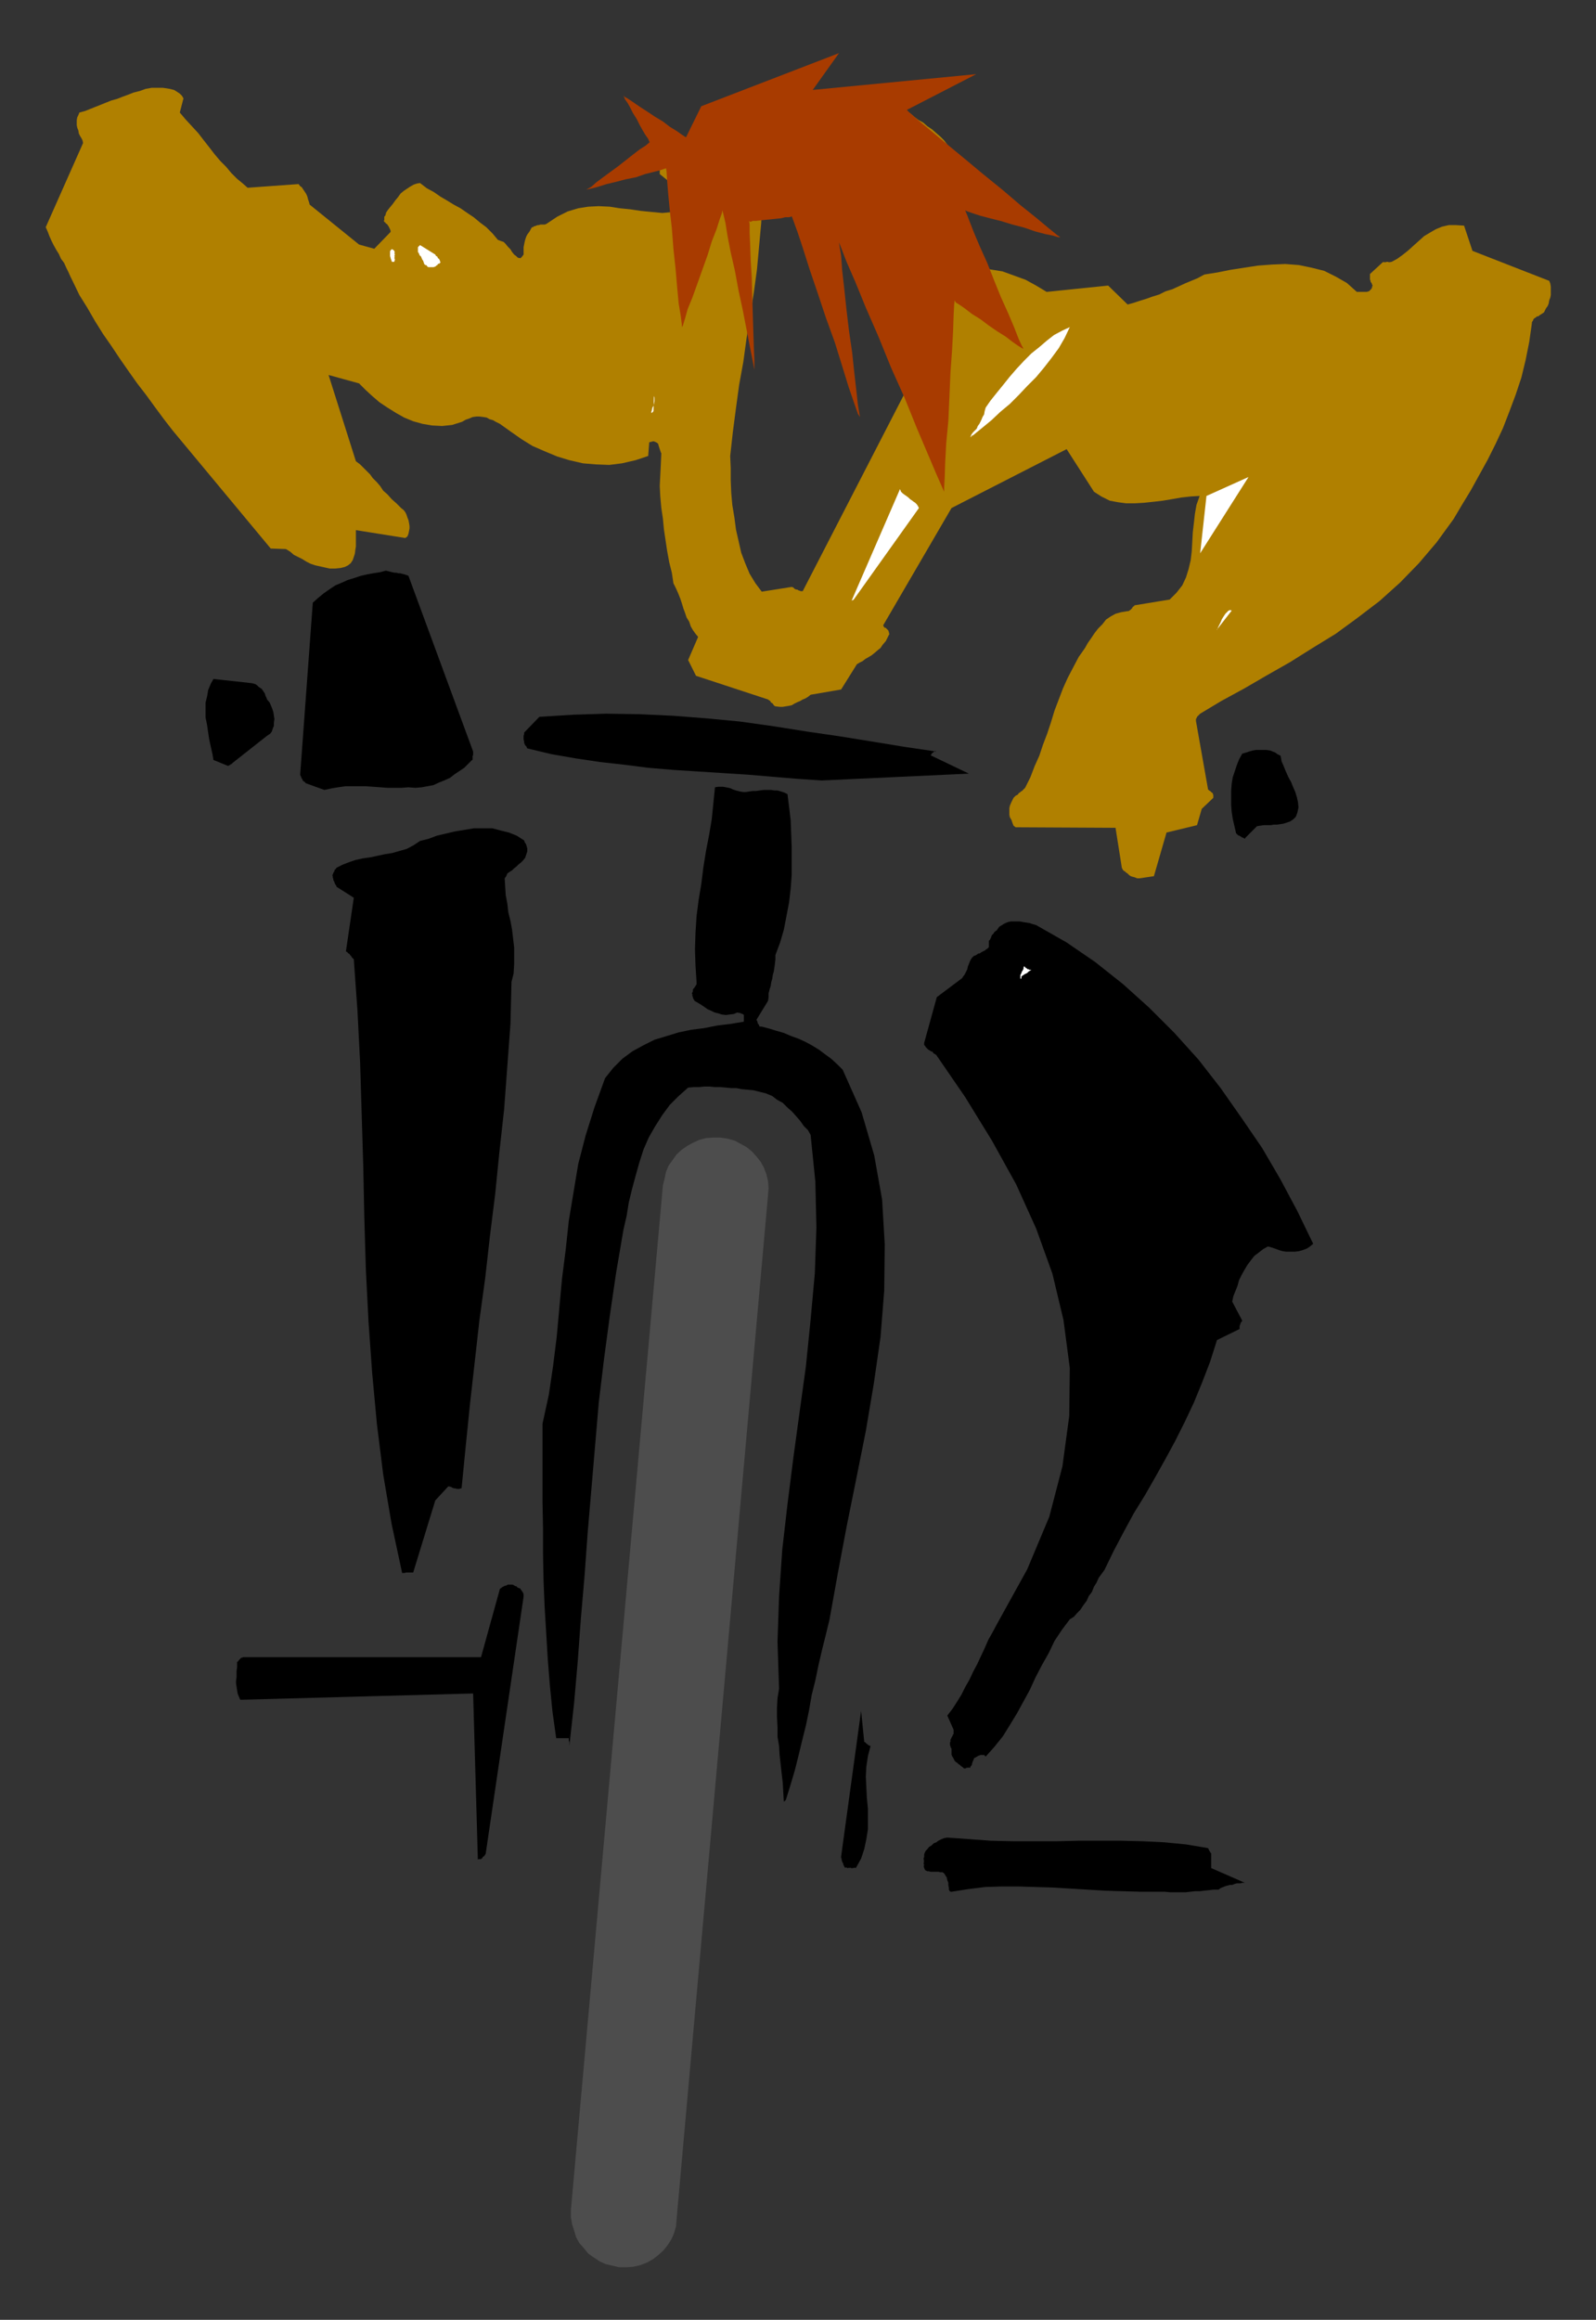 <?xml version="1.0" encoding="UTF-8" standalone="no"?>
<svg
   xmlns:dc="http://purl.org/dc/elements/1.1/"
   xmlns:cc="http://creativecommons.org/ns#"
   xmlns:rdf="http://www.w3.org/1999/02/22-rdf-syntax-ns#"
   xmlns:svg="http://www.w3.org/2000/svg"
   xmlns="http://www.w3.org/2000/svg"
   xmlns:sodipodi="http://sodipodi.sourceforge.net/DTD/sodipodi-0.dtd"
   xmlns:inkscape="http://www.inkscape.org/namespaces/inkscape"
   version="1.0"
   width="129.808mm"
   height="188.572mm"
   id="svg53"
   sodipodi:docname="CCM00565.wmf">
  <rect width="100%" height="100%" fill="#333333" stroke="none"/>
  <sodipodi:namedview
     pagecolor="#ffffff"
     bordercolor="#666666"
     borderopacity="1"
     objecttolerance="10"
     gridtolerance="10"
     guidetolerance="10"
     inkscape:pageopacity="0"
     inkscape:pageshadow="2"
     inkscape:window-width="640"
     inkscape:window-height="480"
     id="namedview55" />
  <defs
     id="defs3">
    <pattern
       id="WMFhbasepattern"
       patternUnits="userSpaceOnUse"
       width="6"
       height="6"
       x="0"
       y="0" />
  </defs>
  <path
     style="fill:#000000;fill-rule:evenodd;fill-opacity:1;stroke:none;"
     d="  M 292.496,581.192   L 297.667,580.384   L 302.838,579.738   L 308.009,579.577   L 313.019,579.577   L 318.352,579.738   L 323.684,579.9   L 329.017,580.223   L 334.35,580.546   L 339.683,580.869   L 345.177,581.031   L 350.672,581.192   L 356.328,581.192   L 358.105,581.192   L 359.721,581.354   L 361.337,581.354   L 362.953,581.354   L 364.408,581.354   L 365.862,581.192   L 367.316,581.031   L 368.771,581.031   L 370.064,580.869   L 371.68,580.708   L 372.972,580.546   L 374.588,580.546   L 375.235,580.061   L 376.043,579.738   L 376.851,579.415   L 377.497,579.253   L 378.144,579.092   L 378.79,579.092   L 379.598,578.769   L 380.244,578.607   L 380.729,578.607   L 381.376,578.607   L 381.86,578.446   L 382.668,578.446   L 372.326,573.921   L 372.326,569.397   L 372.003,569.074   L 372.003,568.913   L 371.841,568.751   L 371.841,568.751   L 371.841,568.589   L 371.841,568.589   L 371.841,568.589   L 371.841,568.589   L 371.68,568.589   L 371.68,568.428   L 371.518,568.105   L 371.356,567.781   L 364.569,566.65   L 357.944,566.004   L 351.318,565.681   L 344.692,565.519   L 338.228,565.519   L 331.441,565.519   L 324.816,565.681   L 318.19,565.681   L 311.564,565.681   L 304.616,565.519   L 297.99,565.035   L 291.203,564.55   L 290.233,564.712   L 289.425,565.035   L 288.456,565.519   L 287.809,566.004   L 287.001,566.327   L 286.355,566.974   L 285.547,567.458   L 285.062,568.105   L 284.577,568.589   L 284.254,569.236   L 284.092,569.72   L 284.092,570.367   L 284.092,570.528   L 283.931,570.851   L 283.931,571.175   L 283.931,571.336   L 284.092,571.659   L 283.931,571.821   L 284.092,572.144   L 283.931,572.306   L 283.931,572.629   L 284.092,572.952   L 283.931,573.275   L 284.092,573.921   L 284.254,574.245   L 284.416,574.568   L 284.739,574.729   L 285.062,574.891   L 285.547,574.891   L 286.032,575.052   L 286.516,575.052   L 287.001,575.052   L 287.486,575.052   L 287.971,575.052   L 288.456,575.052   L 289.102,575.214   L 289.748,575.214   L 290.233,575.537   L 290.718,576.345   L 291.041,576.83   L 291.203,577.638   L 291.526,578.446   L 291.526,579.253   L 291.688,579.9   L 291.688,580.546   L 291.849,580.869   L 292.172,581.192   L 292.496,581.192   L 292.496,581.192  z "
     id="path5" />
  <path
     style="fill:#000000;fill-rule:evenodd;fill-opacity:1;stroke:none;"
     d="  M 260.499,573.921   L 260.661,573.921   L 260.822,573.76   L 260.984,573.921   L 261.307,573.76   L 261.63,573.921   L 261.792,573.921   L 261.953,573.921   L 262.276,573.921   L 262.438,573.76   L 262.6,573.921   L 262.761,573.76   L 263.084,573.921   L 264.7,571.013   L 265.67,568.105   L 266.317,565.035   L 266.801,561.965   L 266.801,558.733   L 266.801,555.663   L 266.478,552.432   L 266.317,549.2   L 266.155,545.807   L 266.317,542.737   L 266.801,539.506   L 267.609,536.436   L 267.286,536.274   L 267.125,536.274   L 266.963,536.112   L 266.801,536.112   L 266.801,535.951   L 266.801,535.951   L 266.478,535.789   L 266.478,535.789   L 266.317,535.628   L 266.155,535.466   L 265.993,535.305   L 265.67,535.143   L 264.7,525.61   L 258.56,570.367   L 258.56,570.528   L 258.56,570.851   L 258.721,571.013   L 258.721,571.336   L 258.721,571.498   L 258.883,571.821   L 258.883,571.982   L 259.045,572.306   L 259.206,572.467   L 259.206,572.79   L 259.368,573.114   L 259.691,573.76   L 259.691,573.76   L 259.691,573.76   L 259.691,573.76   L 259.853,573.76   L 259.853,573.76   L 260.014,573.76   L 260.176,573.76   L 260.176,573.76   L 260.337,573.76   L 260.337,573.76   L 260.337,573.76   L 260.499,573.921   L 260.499,573.921  z "
     id="path7" />
  <path
     style="fill:#000000;fill-rule:evenodd;fill-opacity:1;stroke:none;"
     d="  M 147.864,571.175   L 148.025,571.013   L 148.025,571.013   L 148.025,571.013   L 148.187,570.851   L 148.349,570.851   L 148.349,570.528   L 148.672,570.367   L 148.833,570.205   L 148.995,570.044   L 149.157,569.72   L 149.318,569.559   L 149.318,569.397   L 160.953,490.548   L 160.953,490.225   L 160.953,490.063   L 160.953,489.901   L 160.953,489.74   L 160.792,489.417   L 160.792,489.255   L 160.63,489.094   L 160.469,488.932   L 160.469,488.77   L 160.307,488.609   L 160.145,488.447   L 159.984,488.124   L 159.822,487.962   L 159.661,487.962   L 159.337,487.801   L 159.176,487.801   L 159.014,487.639   L 158.853,487.478   L 158.691,487.316   L 158.368,487.316   L 158.206,487.155   L 157.883,486.993   L 157.56,486.831   L 157.237,486.831   L 157.075,486.831   L 156.913,486.831   L 156.429,486.831   L 156.105,486.831   L 155.782,486.993   L 155.621,487.155   L 155.297,487.155   L 154.974,487.316   L 154.651,487.478   L 154.328,487.639   L 154.166,487.801   L 153.681,488.124   L 147.864,509.129   L 75.306,509.129   L 75.144,509.129   L 74.982,509.129   L 74.659,509.129   L 74.498,509.291   L 74.174,509.291   L 74.013,509.452   L 73.851,509.614   L 73.69,509.775   L 73.528,509.937   L 73.366,510.099   L 73.205,510.422   L 72.882,510.583   L 72.882,511.391   L 72.882,512.199   L 72.72,513.33   L 72.72,514.3   L 72.72,515.269   L 72.558,516.4   L 72.558,517.208   L 72.72,518.177   L 72.882,519.308   L 73.043,520.278   L 73.366,521.086   L 73.851,522.217   L 145.44,520.278   L 146.894,571.336   L 147.056,571.175   L 147.056,571.175   L 147.056,571.175   L 147.217,571.175   L 147.379,571.175   L 147.541,571.175   L 147.541,571.175   L 147.702,571.175   L 147.864,571.175   L 147.864,571.175   L 147.864,571.175   L 147.864,571.175   L 147.864,571.175  z "
     id="path9" />
  <path
     style="fill:#000000;fill-rule:evenodd;fill-opacity:1;stroke:none;"
     d="  M 241.592,552.916   L 243.046,548.231   L 244.339,543.868   L 245.47,539.344   L 246.601,534.658   L 247.733,530.134   L 248.702,525.448   L 249.51,520.763   L 250.641,516.238   L 251.611,511.553   L 252.742,506.705   L 253.873,502.181   L 255.005,497.495   L 257.59,483.115   L 260.337,468.573   L 263.246,454.193   L 266.155,439.651   L 268.579,425.271   L 270.68,410.729   L 271.811,396.51   L 271.972,382.291   L 271.164,368.557   L 268.74,354.985   L 264.862,341.735   L 259.045,328.648   L 257.429,327.032   L 255.489,325.254   L 253.712,323.962   L 251.773,322.508   L 249.672,321.215   L 247.571,320.084   L 245.47,319.115   L 243.208,318.307   L 240.945,317.337   L 238.683,316.691   L 236.582,316.045   L 234.158,315.398   L 233.997,315.398   L 233.835,315.398   L 233.512,315.398   L 233.35,315.075   L 233.35,314.914   L 233.189,314.752   L 233.027,314.59   L 233.027,314.429   L 232.865,314.267   L 232.865,313.944   L 232.704,313.621   L 232.542,313.298   L 236.097,307.481   L 236.259,306.35   L 236.259,305.219   L 236.582,303.926   L 236.905,302.957   L 237.067,301.826   L 237.39,300.695   L 237.552,299.564   L 237.875,298.433   L 238.037,297.302   L 238.198,296.171   L 238.36,294.716   L 238.36,293.424   L 239.814,289.546   L 240.945,285.668   L 241.753,281.467   L 242.561,277.266   L 243.046,273.065   L 243.369,268.864   L 243.369,264.502   L 243.369,260.139   L 243.208,256.099   L 243.046,251.899   L 242.561,247.859   L 242.077,243.981   L 241.107,243.496   L 240.137,243.173   L 239.006,242.85   L 238.037,242.85   L 237.067,242.689   L 235.774,242.689   L 234.805,242.689   L 233.512,242.85   L 232.381,243.012   L 231.411,243.012   L 230.28,243.173   L 229.149,243.335   L 228.502,243.335   L 227.533,243.173   L 226.886,243.012   L 226.24,242.85   L 225.27,242.527   L 224.624,242.204   L 223.977,242.042   L 223.169,241.881   L 222.361,241.719   L 221.553,241.719   L 220.745,241.719   L 219.776,241.881   L 219.291,246.728   L 218.806,251.575   L 217.998,256.423   L 217.029,261.432   L 216.221,266.44   L 215.574,271.611   L 214.766,276.458   L 214.12,281.467   L 213.797,286.638   L 213.635,291.646   L 213.797,296.655   L 214.12,301.664   L 214.12,302.149   L 214.12,302.472   L 213.958,302.634   L 213.797,302.957   L 213.635,303.118   L 213.473,303.442   L 213.312,303.603   L 213.15,303.765   L 212.989,304.088   L 212.989,304.573   L 212.827,304.896   L 212.665,305.219   L 212.827,305.38   L 212.827,305.542   L 212.827,305.704   L 212.827,305.865   L 212.827,306.027   L 212.989,306.188   L 212.989,306.35   L 212.989,306.512   L 213.15,306.835   L 213.312,307.158   L 213.473,307.319   L 213.473,307.481   L 214.605,308.127   L 215.413,308.612   L 216.382,309.258   L 217.513,310.066   L 218.645,310.551   L 219.614,311.036   L 220.907,311.359   L 221.877,311.682   L 223.169,311.844   L 224.301,311.682   L 225.593,311.52   L 226.725,311.036   L 227.048,311.197   L 227.209,311.197   L 227.371,311.197   L 227.533,311.197   L 227.694,311.359   L 228.017,311.359   L 228.017,311.52   L 228.341,311.52   L 228.502,311.682   L 228.664,311.844   L 228.664,312.005   L 228.664,312.005   L 228.664,312.328   L 228.664,312.651   L 228.664,312.975   L 228.664,313.136   L 228.664,313.298   L 228.664,313.459   L 228.664,313.621   L 228.664,313.782   L 228.664,313.782   L 228.502,313.944   L 228.502,313.944   L 228.341,313.944   L 224.462,314.59   L 220.422,315.075   L 216.382,315.883   L 212.504,316.368   L 208.625,317.176   L 204.909,318.307   L 201.192,319.438   L 197.637,321.215   L 194.405,322.992   L 191.334,325.254   L 188.587,328.001   L 186.001,331.233   L 182.769,340.12   L 180.022,348.845   L 177.76,357.57   L 176.305,366.295   L 174.851,375.02   L 173.881,384.068   L 172.75,392.955   L 171.942,401.842   L 171.134,410.729   L 170.003,419.777   L 168.71,428.502   L 166.771,437.389   L 166.771,445.468   L 166.771,453.547   L 166.771,461.625   L 166.933,469.704   L 166.933,477.783   L 167.094,485.862   L 167.417,493.618   L 167.902,501.697   L 168.387,509.775   L 169.033,517.854   L 169.841,525.933   L 170.973,534.012   L 174.689,534.012   L 174.851,534.012   L 174.851,534.173   L 174.851,534.335   L 174.851,534.658   L 174.851,534.82   L 175.013,535.143   L 175.013,535.305   L 175.013,535.628   L 175.013,535.789   L 175.013,535.951   L 175.013,536.112   L 175.013,536.436   L 176.467,523.348   L 177.598,510.422   L 178.568,497.172   L 179.699,484.085   L 180.669,470.674   L 181.8,457.424   L 182.931,444.175   L 184.062,430.926   L 185.678,417.515   L 187.456,404.266   L 189.395,391.016   L 191.657,377.767   L 192.627,373.566   L 193.273,369.527   L 194.243,365.487   L 195.374,361.286   L 196.505,357.247   L 197.798,353.207   L 199.414,349.491   L 201.353,346.098   L 203.616,342.543   L 205.878,339.473   L 208.625,336.726   L 211.534,334.141   L 213.312,333.98   L 214.928,333.98   L 216.544,333.818   L 218.16,333.818   L 219.776,333.98   L 221.392,333.98   L 223.169,334.141   L 224.785,334.303   L 226.401,334.303   L 228.017,334.626   L 229.795,334.787   L 231.573,334.949   L 233.512,335.434   L 235.451,335.919   L 237.39,336.726   L 238.845,337.857   L 240.622,338.827   L 242.077,340.281   L 243.531,341.574   L 244.824,343.028   L 245.955,344.321   L 247.086,345.936   L 248.379,347.229   L 249.187,348.683   L 250.641,363.063   L 250.965,377.121   L 250.48,391.178   L 249.187,405.397   L 247.733,419.777   L 245.793,433.834   L 243.854,448.053   L 242.077,462.11   L 240.461,476.167   L 239.491,490.386   L 239.006,504.443   L 239.491,518.824   L 239.006,521.732   L 238.845,524.64   L 238.845,527.549   L 239.006,530.619   L 239.006,533.527   L 239.491,536.436   L 239.653,539.182   L 239.976,542.091   L 240.299,544.999   L 240.622,547.746   L 240.784,550.654   L 240.945,553.563   L 241.107,553.401   L 241.107,553.401   L 241.107,553.401   L 241.269,553.24   L 241.269,553.24   L 241.43,553.24   L 241.43,553.078   L 241.43,553.078   L 241.592,552.916   L 241.592,552.916   L 241.592,552.916   L 241.592,552.916   L 241.592,552.916  z "
     id="path11" />
  <path
     style="fill:#000000;fill-rule:evenodd;fill-opacity:1;stroke:none;"
     d="  M 297.182,543.383   L 297.182,543.06   L 297.182,543.06   L 297.344,543.06   L 297.344,543.06   L 297.505,543.06   L 297.667,543.06   L 297.828,543.06   L 297.99,543.06   L 297.99,543.06   L 298.152,543.06   L 298.152,543.06   L 298.313,543.06   L 298.313,542.737   L 298.475,542.575   L 298.636,542.414   L 298.798,542.091   L 298.798,541.768   L 298.96,541.444   L 298.96,541.283   L 299.121,540.96   L 299.283,540.637   L 299.444,540.152   L 299.768,539.99   L 300.091,539.829   L 300.252,539.667   L 300.414,539.667   L 300.576,539.506   L 300.899,539.344   L 301.06,539.344   L 301.384,539.182   L 301.545,539.182   L 301.868,539.182   L 302.03,539.182   L 302.515,539.182   L 302.676,539.344   L 303,539.667   L 305.747,536.597   L 308.332,533.366   L 310.433,529.972   L 312.696,526.256   L 314.635,522.702   L 316.574,519.147   L 318.352,515.269   L 320.291,511.553   L 322.392,507.836   L 324.169,504.12   L 326.432,500.727   L 328.856,497.495   L 330.148,496.688   L 331.118,495.557   L 332.088,494.587   L 333.057,493.133   L 334.027,491.84   L 334.673,490.386   L 335.643,489.094   L 336.289,487.478   L 337.097,486.185   L 337.744,484.731   L 338.713,483.438   L 339.521,482.307   L 342.43,476.329   L 345.5,470.512   L 348.571,464.857   L 351.964,459.363   L 355.196,453.708   L 358.267,448.215   L 361.337,442.559   L 364.246,436.743   L 366.993,430.926   L 369.579,424.624   L 372.003,418.323   L 374.104,411.698   L 381.052,408.305   L 381.052,407.982   L 381.052,407.82   L 381.052,407.659   L 381.052,407.497   L 381.052,407.336   L 381.214,407.012   L 381.214,406.851   L 381.376,406.689   L 381.376,406.366   L 381.537,406.205   L 381.699,406.043   L 381.86,405.72   L 378.79,399.903   L 379.113,398.287   L 379.76,396.671   L 380.406,395.056   L 380.891,393.278   L 381.699,391.663   L 382.507,390.208   L 383.476,388.593   L 384.446,387.3   L 385.577,385.846   L 386.87,384.876   L 388.324,383.745   L 389.779,382.937   L 390.91,383.261   L 391.88,383.584   L 393.172,384.068   L 394.304,384.392   L 395.435,384.553   L 396.889,384.553   L 398.02,384.553   L 399.313,384.392   L 400.444,384.068   L 401.737,383.584   L 402.707,382.937   L 403.676,382.13   L 398.828,372.112   L 393.657,362.417   L 388.001,352.723   L 381.699,343.513   L 375.235,334.303   L 368.448,325.578   L 361.014,317.337   L 353.257,309.581   L 345.177,302.311   L 336.612,295.524   L 327.886,289.546   L 318.513,284.214   L 317.382,283.891   L 316.412,283.568   L 315.281,283.406   L 314.312,283.244   L 313.504,283.083   L 312.372,283.083   L 311.564,283.083   L 310.756,283.083   L 309.948,283.244   L 309.14,283.568   L 308.494,283.891   L 308.009,284.214   L 307.201,284.699   L 306.716,285.345   L 306.393,285.83   L 305.908,286.153   L 305.585,286.476   L 305.424,286.799   L 304.939,287.284   L 304.777,287.607   L 304.616,288.092   L 304.454,288.415   L 304.292,288.738   L 304.131,288.9   L 303.969,289.061   L 303.969,289.223   L 303.969,289.223   L 303.969,289.384   L 303.969,289.708   L 303.969,289.869   L 303.969,290.031   L 303.969,290.192   L 303.969,290.677   L 303.969,290.839   L 303.969,291   L 303.969,291   L 303.646,291.323   L 303.484,291.485   L 303.161,291.646   L 303,291.808   L 302.838,291.97   L 302.515,292.131   L 302.192,292.293   L 301.868,292.454   L 301.545,292.616   L 301.384,292.777   L 301.06,292.939   L 300.737,292.939   L 300.091,293.424   L 299.283,293.747   L 298.798,294.232   L 298.475,294.716   L 298.152,295.363   L 297.828,296.171   L 297.505,296.978   L 297.344,297.786   L 297.02,298.433   L 296.536,299.402   L 296.051,300.048   L 295.728,300.533   L 287.971,306.35   L 284.092,320.407   L 284.092,321.053   L 284.416,321.377   L 284.577,321.7   L 284.9,322.023   L 285.062,322.184   L 285.385,322.508   L 285.708,322.669   L 286.193,322.992   L 286.678,323.154   L 287.001,323.639   L 287.324,323.8   L 287.809,324.123   L 296.697,337.05   L 304.939,350.46   L 312.372,363.871   L 318.513,377.444   L 323.523,391.339   L 326.916,405.558   L 328.856,420.262   L 328.694,434.965   L 326.593,450.477   L 322.553,465.988   L 315.766,482.146   L 306.555,498.788   L 305.262,501.212   L 303.808,503.797   L 302.676,506.382   L 301.545,508.806   L 300.414,511.23   L 299.121,513.653   L 297.99,516.077   L 296.697,518.339   L 295.566,520.601   L 294.273,522.702   L 292.819,524.964   L 291.203,527.064   L 293.142,531.427   L 293.142,531.75   L 293.142,532.073   L 293.142,532.396   L 293.142,532.719   L 292.98,532.881   L 292.819,533.204   L 292.819,533.366   L 292.657,533.527   L 292.496,533.85   L 292.334,534.173   L 292.172,534.497   L 292.172,535.143   L 292.011,535.305   L 292.011,535.628   L 292.011,535.951   L 292.011,536.112   L 292.172,536.436   L 292.172,536.759   L 292.334,536.92   L 292.496,537.243   L 292.496,537.567   L 292.496,537.89   L 292.496,538.213   L 292.496,538.698   L 292.496,539.021   L 292.657,539.506   L 292.98,539.99   L 293.142,540.313   L 293.465,540.96   L 293.788,541.283   L 294.273,541.606   L 294.596,541.929   L 295.081,542.252   L 295.404,542.575   L 295.889,542.899   L 296.374,543.383   L 296.374,543.383   L 296.374,543.06   L 296.374,543.383   L 296.536,543.06   L 296.536,543.383   L 296.536,543.383   L 296.697,543.383   L 296.697,543.383   L 297.02,543.06   L 297.02,543.383   L 297.02,543.06   L 297.182,543.383   L 297.182,543.383  z "
     id="path13" />
  <path
     style="fill:#000000;fill-rule:evenodd;fill-opacity:1;stroke:none;"
     d="  M 124.593,483.277   L 124.755,483.115   L 124.917,483.115   L 125.078,483.115   L 125.24,483.115   L 125.401,483.115   L 125.563,483.115   L 125.886,483.115   L 126.048,483.115   L 126.209,483.115   L 126.694,483.115   L 126.856,483.115   L 127.017,483.115   L 133.805,460.979   L 137.683,456.778   L 138.006,456.617   L 138.329,456.778   L 138.653,456.778   L 138.814,456.94   L 139.137,457.101   L 139.622,457.263   L 139.945,457.263   L 140.43,457.424   L 140.753,457.424   L 141.238,457.424   L 141.561,457.263   L 141.885,457.263   L 143.177,444.175   L 144.47,431.411   L 145.925,418.484   L 147.379,405.558   L 149.157,392.632   L 150.611,379.706   L 152.227,366.78   L 153.52,353.854   L 154.974,340.766   L 155.944,327.678   L 156.913,314.59   L 157.237,301.664   L 157.883,299.079   L 158.045,296.332   L 158.045,293.585   L 158.045,291   L 157.721,288.253   L 157.398,285.507   L 156.913,282.921   L 156.267,280.336   L 155.944,277.589   L 155.459,275.004   L 155.297,272.419   L 155.136,269.834   L 155.621,269.187   L 155.944,268.379   L 156.59,267.895   L 157.398,267.41   L 158.045,266.764   L 158.691,266.279   L 159.337,265.633   L 160.145,264.986   L 160.792,264.34   L 161.438,263.532   L 161.761,262.563   L 162.085,261.593   L 162.085,261.432   L 162.085,261.108   L 162.085,260.785   L 162.085,260.624   L 161.923,260.139   L 161.923,259.977   L 161.761,259.654   L 161.761,259.493   L 161.6,259.169   L 161.438,259.008   L 161.277,258.685   L 161.115,258.2   L 158.853,256.746   L 156.429,255.776   L 153.843,255.13   L 151.419,254.484   L 148.349,254.484   L 145.601,254.484   L 142.693,254.968   L 139.784,255.453   L 137.037,256.099   L 134.289,256.746   L 131.704,257.715   L 129.118,258.362   L 127.179,259.654   L 125.078,260.785   L 122.816,261.432   L 120.553,262.078   L 118.453,262.401   L 116.19,262.886   L 113.928,263.37   L 111.665,263.694   L 109.403,264.178   L 107.464,264.825   L 105.363,265.633   L 103.424,266.602   L 103.424,266.764   L 103.262,266.764   L 103.262,266.925   L 103.101,267.087   L 102.939,267.087   L 102.939,267.248   L 102.777,267.571   L 102.777,267.733   L 102.616,267.895   L 102.454,268.218   L 102.293,268.703   L 102.131,268.864   L 102.293,269.187   L 102.293,269.51   L 102.293,269.672   L 102.454,269.995   L 102.454,270.318   L 102.616,270.641   L 102.777,270.965   L 102.939,271.449   L 103.101,271.772   L 103.262,271.934   L 103.424,272.257   L 103.424,272.419   L 108.757,275.812   L 106.333,292.293   L 106.656,292.454   L 106.817,292.616   L 106.979,292.777   L 107.141,292.939   L 107.464,293.101   L 107.625,293.424   L 107.787,293.585   L 107.949,293.747   L 108.11,294.07   L 108.272,294.232   L 108.595,294.555   L 108.757,294.716   L 109.888,310.551   L 110.696,326.385   L 111.181,342.22   L 111.665,358.216   L 111.989,374.051   L 112.473,390.208   L 113.281,406.043   L 114.413,421.877   L 115.867,437.55   L 117.806,453.062   L 120.392,468.25   L 123.624,483.277   L 123.947,483.277   L 123.947,483.115   L 123.947,483.277   L 124.109,483.115   L 124.109,483.277   L 124.27,483.277   L 124.432,483.277   L 124.432,483.277   L 124.593,483.115   L 124.593,483.277   L 124.593,483.115   L 124.593,483.277   L 124.593,483.277  z "
     id="path15" />
  <path
     style="fill:#ffffff;fill-rule:evenodd;fill-opacity:1;stroke:none;"
     d="  M 349.54,417.676   L 353.904,404.912   L 349.54,417.676   L 349.54,417.676  z "
     id="path17" />
  <path
     style="fill:#ffffff;fill-rule:evenodd;fill-opacity:1;stroke:none;"
     d="  M 313.988,300.533   L 313.988,300.372   L 313.988,300.048   L 314.15,299.887   L 314.312,299.725   L 314.635,299.564   L 314.796,299.402   L 315.12,299.241   L 315.443,299.079   L 315.766,298.917   L 316.251,298.433   L 316.574,298.271   L 317.059,297.948   L 316.736,297.948   L 316.574,297.948   L 316.412,297.948   L 316.251,297.786   L 315.928,297.786   L 315.766,297.625   L 315.604,297.463   L 315.443,297.463   L 315.281,297.302   L 315.12,297.14   L 314.958,296.978   L 314.796,296.817   L 314.635,297.302   L 314.635,297.625   L 314.473,297.948   L 314.312,298.271   L 314.15,298.433   L 313.988,298.917   L 313.827,299.241   L 313.665,299.564   L 313.665,299.887   L 313.665,300.21   L 313.665,300.533   L 313.827,300.856   L 313.827,300.856   L 313.827,300.856   L 313.827,300.856   L 313.827,300.856   L 313.827,300.856   L 313.827,300.695   L 313.827,300.695   L 313.827,300.695   L 313.827,300.695   L 313.827,300.695   L 313.827,300.695   L 313.988,300.533   L 313.988,300.533  z "
     id="path19" />
  <path
     style="fill:#b08000;fill-rule:evenodd;fill-opacity:1;stroke:none;"
     d="  M 350.348,269.834   L 354.712,269.187   L 358.59,255.776   L 367.963,253.514   L 369.417,248.505   L 372.972,245.112   L 372.972,244.789   L 372.972,244.466   L 372.972,244.143   L 372.811,243.981   L 372.811,243.658   L 372.488,243.496   L 372.326,243.335   L 372.164,243.173   L 372.003,243.012   L 371.68,242.85   L 371.518,242.689   L 371.356,242.527   L 367.64,221.522   L 367.64,221.36   L 367.64,221.199   L 367.64,221.037   L 367.64,220.876   L 367.801,220.714   L 367.801,220.553   L 367.963,220.391   L 367.963,220.229   L 368.124,220.068   L 368.448,219.745   L 368.609,219.583   L 368.932,219.26   L 375.396,215.382   L 382.507,211.504   L 389.456,207.465   L 396.566,203.425   L 403.515,199.063   L 410.625,194.7   L 417.251,189.853   L 424.038,184.682   L 430.34,179.027   L 436.158,173.049   L 441.652,166.586   L 446.823,159.476   L 449.409,155.114   L 452.156,150.59   L 454.742,145.904   L 457.327,141.218   L 459.751,136.371   L 462.014,131.524   L 463.953,126.515   L 465.892,121.344   L 467.67,116.012   L 468.963,110.68   L 470.094,105.025   L 470.902,99.37   L 470.902,99.047   L 471.063,98.724   L 471.225,98.562   L 471.387,98.077   L 471.71,97.754   L 472.033,97.592   L 472.356,97.269   L 473.003,97.108   L 473.326,96.785   L 473.649,96.623   L 474.134,96.3   L 474.619,95.977   L 474.942,95.33   L 475.265,94.684   L 475.75,94.038   L 476.073,93.23   L 476.235,92.26   L 476.558,91.453   L 476.719,90.645   L 476.719,89.675   L 476.719,88.867   L 476.719,88.059   L 476.558,87.09   L 476.235,86.282   L 452.641,77.072   L 450.055,69.317   L 447.47,69.155   L 445.369,69.155   L 443.268,69.64   L 441.329,70.448   L 439.39,71.579   L 437.774,72.548   L 436.158,74.002   L 434.704,75.295   L 432.926,76.911   L 431.31,78.203   L 429.532,79.496   L 427.755,80.465   L 427.432,80.465   L 427.27,80.627   L 427.108,80.465   L 426.947,80.627   L 426.785,80.465   L 426.624,80.465   L 426.3,80.465   L 426.139,80.465   L 425.816,80.627   L 425.492,80.465   L 425.331,80.627   L 425.169,80.465   L 421.129,84.182   L 421.129,84.666   L 421.129,84.989   L 421.129,85.151   L 421.129,85.474   L 421.129,85.636   L 421.129,85.959   L 421.291,86.121   L 421.291,86.444   L 421.452,86.767   L 421.614,86.928   L 421.776,87.413   L 421.937,87.736   L 421.776,88.059   L 421.776,88.221   L 421.776,88.383   L 421.614,88.544   L 421.614,88.706   L 421.452,88.867   L 421.291,89.029   L 421.129,89.19   L 420.968,89.352   L 420.806,89.514   L 420.644,89.514   L 420.644,89.514   L 420.16,89.675   L 419.836,89.675   L 419.675,89.675   L 419.352,89.675   L 419.19,89.675   L 418.867,89.675   L 418.705,89.675   L 418.382,89.675   L 418.059,89.675   L 417.897,89.675   L 417.412,89.675   L 417.089,89.675   L 414.019,86.928   L 410.625,84.989   L 407.07,83.212   L 403.192,82.243   L 399.313,81.435   L 395.112,81.112   L 391.072,81.273   L 386.708,81.596   L 382.507,82.243   L 378.305,82.889   L 374.265,83.697   L 370.225,84.343   L 368.124,85.474   L 366.185,86.282   L 364.246,87.09   L 362.145,88.059   L 360.368,88.867   L 358.267,89.514   L 356.328,90.483   L 354.227,91.129   L 352.449,91.776   L 350.348,92.422   L 348.409,93.068   L 346.632,93.553   L 340.652,87.736   L 321.745,89.675   L 318.513,87.736   L 315.281,85.959   L 311.726,84.666   L 308.171,83.374   L 304.131,82.727   L 300.252,82.081   L 296.212,81.92   L 292.172,81.92   L 287.971,82.081   L 284.092,82.404   L 279.891,82.889   L 276.174,83.535   L 275.689,84.182   L 275.366,84.989   L 275.043,85.797   L 274.72,86.605   L 274.72,87.575   L 274.72,88.544   L 275.043,89.514   L 275.366,90.483   L 275.689,91.453   L 276.012,92.26   L 276.497,93.068   L 277.144,93.553   L 277.467,94.038   L 277.952,94.361   L 278.275,94.523   L 278.598,94.846   L 278.76,95.007   L 279.083,95.169   L 279.406,95.33   L 279.568,95.654   L 279.891,95.654   L 280.052,95.815   L 280.214,95.977   L 280.699,95.977   L 292.496,92.907   L 246.763,181.613   L 246.601,181.613   L 246.278,181.613   L 246.117,181.613   L 245.793,181.451   L 245.632,181.451   L 245.309,181.289   L 245.147,181.128   L 244.824,181.128   L 244.339,180.966   L 244.177,180.805   L 243.854,180.481   L 243.369,180.32   L 234.158,181.774   L 232.219,179.189   L 230.441,176.28   L 229.149,173.211   L 227.856,169.817   L 227.048,166.263   L 226.24,162.708   L 225.755,158.992   L 225.109,155.114   L 224.785,151.398   L 224.624,147.52   L 224.624,143.804   L 224.462,140.087   L 225.27,132.816   L 226.24,125.384   L 227.209,118.274   L 228.502,111.165   L 229.472,104.056   L 230.603,96.946   L 231.734,89.837   L 232.704,82.727   L 233.35,75.618   L 233.997,68.509   L 234.32,61.076   L 234.158,53.482   L 235.128,52.513   L 236.259,51.866   L 237.552,51.058   L 238.845,50.574   L 240.461,50.25   L 242.077,50.089   L 243.531,50.089   L 245.309,50.089   L 246.763,50.25   L 248.541,50.412   L 249.995,50.574   L 251.449,50.735   L 253.712,52.351   L 255.813,53.644   L 257.913,55.259   L 260.014,56.552   L 262.438,58.006   L 264.7,59.299   L 267.125,60.43   L 269.71,61.399   L 272.296,62.207   L 274.72,62.853   L 277.467,63.015   L 280.537,62.853   L 275.204,49.766   L 289.91,53.482   L 290.395,53.482   L 290.88,53.32   L 291.203,53.159   L 291.688,52.836   L 291.849,52.513   L 292.011,52.028   L 292.172,51.381   L 292.334,50.897   L 292.496,50.412   L 292.657,49.927   L 292.819,49.443   L 293.142,48.958   L 292.657,47.342   L 292.172,45.726   L 291.203,44.434   L 290.233,43.141   L 289.102,42.01   L 287.809,40.879   L 286.516,39.748   L 285.062,38.778   L 283.769,37.647   L 282.315,36.84   L 281.022,35.87   L 279.729,34.739   L 275.043,33.123   L 270.356,31.669   L 265.347,30.538   L 260.499,29.73   L 255.813,29.084   L 250.803,28.761   L 245.793,28.922   L 240.784,29.245   L 235.936,30.053   L 231.249,31.023   L 226.563,32.477   L 221.877,33.931   L 220.907,34.577   L 219.614,35.547   L 218.645,36.355   L 217.675,37.163   L 216.544,38.294   L 215.574,39.263   L 214.766,40.233   L 213.635,41.202   L 212.665,42.172   L 211.373,42.979   L 210.403,43.949   L 209.11,44.595   L 208.464,44.272   L 208.141,44.111   L 207.656,44.111   L 207.333,44.434   L 206.848,44.757   L 206.525,45.08   L 206.04,45.726   L 205.717,46.373   L 205.232,46.857   L 204.747,47.18   L 204.262,47.504   L 203.616,47.665   L 203.616,48.15   L 203.616,48.473   L 203.293,48.958   L 203.131,49.443   L 203.131,49.927   L 202.969,50.412   L 202.808,50.897   L 202.808,51.381   L 202.808,52.028   L 202.808,52.513   L 202.808,52.997   L 202.808,53.482   L 208.625,58.168   L 209.11,58.814   L 209.11,59.46   L 209.11,60.107   L 209.11,60.753   L 208.787,61.399   L 208.625,61.884   L 208.464,62.692   L 208.141,63.338   L 207.979,63.823   L 207.656,64.308   L 207.333,64.792   L 206.848,65.116   L 203.616,65.439   L 200.222,65.116   L 196.99,64.792   L 193.758,64.308   L 190.526,63.984   L 187.456,63.5   L 184.062,63.338   L 180.83,63.5   L 177.76,63.984   L 174.528,64.954   L 171.296,66.57   L 167.902,68.832   L 167.417,68.993   L 166.933,68.993   L 166.448,68.993   L 166.125,68.993   L 165.64,69.155   L 165.317,69.155   L 164.832,69.317   L 164.509,69.478   L 164.185,69.478   L 164.024,69.64   L 163.862,69.801   L 163.539,69.801   L 163.216,70.286   L 162.893,70.932   L 162.569,71.417   L 162.085,72.063   L 161.761,72.71   L 161.438,73.679   L 161.277,74.325   L 161.115,75.133   L 160.953,75.941   L 160.953,76.749   L 160.953,77.557   L 160.953,78.203   L 160.469,78.85   L 159.984,79.334   L 159.176,79.173   L 158.691,78.688   L 158.045,78.203   L 157.398,77.395   L 156.913,76.587   L 156.105,75.78   L 155.459,74.972   L 154.813,74.325   L 153.843,74.002   L 153.035,73.679   L 151.419,71.74   L 149.48,69.801   L 147.541,68.347   L 145.601,66.731   L 143.662,65.439   L 141.561,63.984   L 139.461,62.853   L 137.36,61.561   L 135.421,60.43   L 133.32,58.976   L 131.219,57.845   L 129.118,56.229   L 128.149,56.39   L 127.179,56.714   L 126.048,57.36   L 125.078,58.006   L 124.109,58.652   L 123.139,59.46   L 122.331,60.591   L 121.523,61.561   L 120.715,62.692   L 119.907,63.661   L 119.261,64.469   L 118.614,65.439   L 118.614,65.762   L 118.453,66.085   L 118.453,66.247   L 118.129,66.57   L 118.129,66.731   L 118.129,67.054   L 118.129,67.216   L 118.129,67.378   L 118.129,67.539   L 118.129,67.701   L 118.129,67.701   L 117.968,67.701   L 118.129,68.185   L 118.453,68.347   L 118.614,68.67   L 118.937,68.832   L 119.099,68.993   L 119.261,69.317   L 119.422,69.478   L 119.584,69.801   L 119.745,70.124   L 119.907,70.448   L 120.069,70.932   L 120.069,71.255   L 115.059,76.426   L 110.373,75.133   L 95.182,62.853   L 95.021,62.207   L 94.859,61.722   L 94.697,61.238   L 94.536,60.591   L 94.374,60.107   L 94.051,59.46   L 93.728,58.976   L 93.405,58.491   L 93.081,58.006   L 92.758,57.521   L 92.273,57.198   L 91.789,56.552   L 76.114,57.683   L 74.659,56.39   L 72.882,54.936   L 71.104,53.159   L 69.488,51.22   L 67.71,49.443   L 65.933,47.342   L 64.317,45.242   L 62.539,42.979   L 60.923,40.879   L 58.984,38.778   L 57.045,36.678   L 55.267,34.577   L 56.398,30.215   L 55.914,29.407   L 55.267,28.761   L 54.298,28.114   L 53.49,27.63   L 52.197,27.307   L 51.227,27.145   L 50.096,26.983   L 48.803,26.983   L 47.834,26.983   L 46.541,26.983   L 45.733,27.145   L 44.763,27.307   L 42.986,27.953   L 41.046,28.438   L 39.43,29.084   L 37.653,29.73   L 36.037,30.376   L 34.259,30.861   L 32.643,31.508   L 31.027,32.154   L 29.411,32.8   L 27.795,33.446   L 26.179,34.093   L 24.402,34.577   L 24.078,35.385   L 23.755,36.032   L 23.594,36.84   L 23.594,37.486   L 23.594,38.455   L 23.755,39.263   L 24.078,40.071   L 24.24,41.041   L 24.563,41.687   L 25.048,42.495   L 25.371,43.141   L 25.533,43.949   L 14.059,69.801   L 14.706,71.255   L 15.19,72.548   L 15.837,74.002   L 16.483,75.295   L 17.291,76.749   L 18.099,78.042   L 18.746,79.496   L 19.715,80.788   L 20.362,82.243   L 21.008,83.535   L 21.654,84.989   L 22.301,86.282   L 24.402,90.645   L 26.826,94.523   L 29.25,98.724   L 31.674,102.601   L 34.259,106.318   L 36.845,110.195   L 39.43,113.912   L 42.178,117.79   L 44.925,121.344   L 47.51,124.899   L 50.258,128.615   L 53.005,132.17   L 83.224,168.525   L 87.91,168.686   L 89.203,169.494   L 90.334,170.464   L 91.627,171.11   L 92.92,171.756   L 94.213,172.564   L 95.505,173.211   L 96.96,173.695   L 98.414,174.018   L 99.869,174.342   L 101.323,174.665   L 103.101,174.665   L 104.717,174.503   L 106.009,174.18   L 106.979,173.695   L 107.787,173.049   L 108.433,172.079   L 108.757,171.11   L 109.08,170.141   L 109.241,168.848   L 109.403,167.878   L 109.403,166.586   L 109.403,165.293   L 109.403,164.001   L 109.403,162.87   L 124.593,165.293   L 125.24,164.809   L 125.563,164.001   L 125.725,163.193   L 125.886,162.385   L 125.886,161.577   L 125.725,160.608   L 125.563,159.8   L 125.24,158.992   L 124.917,158.022   L 124.593,157.376   L 124.109,156.73   L 123.301,156.083   L 121.846,154.629   L 120.392,153.337   L 119.099,151.882   L 117.806,150.751   L 116.837,149.297   L 115.867,148.166   L 114.574,146.873   L 113.766,145.742   L 112.635,144.611   L 111.665,143.642   L 110.696,142.672   L 109.403,141.703   L 101,115.204   L 110.373,117.79   L 112.312,119.729   L 114.413,121.667   L 116.675,123.606   L 119.099,125.222   L 121.685,126.838   L 124.27,128.292   L 127.017,129.423   L 129.926,130.231   L 132.835,130.716   L 135.905,130.877   L 138.976,130.554   L 142.046,129.585   L 143.177,128.938   L 144.147,128.615   L 145.278,128.131   L 146.409,127.969   L 147.379,127.969   L 148.672,128.131   L 149.641,128.292   L 150.449,128.777   L 151.581,129.1   L 152.389,129.585   L 153.035,129.908   L 153.681,130.231   L 157.075,132.655   L 160.307,134.917   L 163.701,137.017   L 167.417,138.633   L 171.296,140.249   L 175.013,141.38   L 179.214,142.349   L 183.093,142.672   L 187.294,142.834   L 191.173,142.349   L 195.374,141.38   L 199.253,140.087   L 199.576,135.886   L 200.222,135.725   L 200.869,135.563   L 201.353,135.725   L 201.677,135.886   L 202,136.048   L 202.323,136.371   L 202.485,137.017   L 202.646,137.502   L 202.808,137.987   L 202.969,138.471   L 203.131,138.956   L 203.293,139.279   L 203.131,142.834   L 202.969,146.066   L 202.808,149.297   L 202.969,152.529   L 203.293,156.083   L 203.777,159.315   L 204.101,162.708   L 204.585,165.94   L 205.07,169.171   L 205.717,172.726   L 206.525,175.957   L 207.009,179.189   L 207.817,180.805   L 208.464,182.259   L 209.11,183.875   L 209.595,185.329   L 210.08,186.945   L 210.565,188.237   L 211.049,189.691   L 211.857,190.984   L 212.342,192.438   L 212.989,193.569   L 213.797,194.7   L 214.605,195.67   L 211.534,202.779   L 213.958,207.626   L 236.097,214.897   L 236.259,215.059   L 236.582,215.221   L 236.582,215.221   L 236.744,215.382   L 236.905,215.544   L 236.905,215.705   L 237.067,215.867   L 237.39,216.028   L 237.552,216.19   L 237.875,216.675   L 238.037,216.836   L 238.36,216.998   L 239.653,217.159   L 240.622,217.159   L 241.592,216.998   L 242.561,216.836   L 243.369,216.675   L 244.177,216.19   L 245.147,215.705   L 245.955,215.382   L 246.763,214.897   L 247.571,214.574   L 248.379,214.089   L 249.187,213.443   L 258.56,211.827   L 263.408,204.072   L 264.216,203.587   L 265.185,203.102   L 265.993,202.456   L 267.125,201.81   L 267.933,201.325   L 268.74,200.679   L 269.872,199.709   L 270.68,199.063   L 271.326,198.093   L 272.296,196.962   L 272.78,195.993   L 273.427,194.7   L 273.265,194.539   L 273.265,194.216   L 273.104,193.892   L 273.104,193.731   L 272.942,193.569   L 272.78,193.408   L 272.619,193.246   L 272.457,193.084   L 272.296,192.923   L 271.811,192.761   L 271.649,192.438   L 271.488,192.115   L 292.496,156.083   L 327.886,137.987   L 336.289,151.074   L 338.552,152.529   L 341.137,153.821   L 343.723,154.306   L 346.147,154.629   L 348.894,154.629   L 351.641,154.468   L 354.712,154.144   L 357.459,153.821   L 360.368,153.337   L 363.115,152.852   L 366.024,152.529   L 368.771,152.367   L 367.801,155.114   L 367.316,157.861   L 366.993,160.769   L 366.67,163.516   L 366.508,166.424   L 366.347,169.333   L 366.024,172.079   L 365.377,174.826   L 364.569,177.412   L 363.438,179.835   L 361.66,182.097   L 359.56,184.198   L 348.732,185.975   L 348.571,186.298   L 348.409,186.298   L 348.248,186.46   L 348.086,186.621   L 348.086,186.783   L 347.924,186.945   L 347.763,187.106   L 347.601,187.268   L 347.44,187.429   L 347.116,187.591   L 346.955,187.752   L 346.632,187.752   L 344.692,188.076   L 342.915,188.56   L 341.46,189.368   L 340.006,190.338   L 338.875,191.792   L 337.582,193.084   L 336.451,194.539   L 335.481,195.993   L 334.35,197.609   L 333.542,199.063   L 332.411,200.679   L 331.603,201.81   L 329.987,204.88   L 328.209,208.273   L 326.755,211.504   L 325.462,214.897   L 324.169,218.29   L 323.038,222.007   L 321.907,225.4   L 320.614,228.793   L 319.483,232.186   L 318.028,235.418   L 316.736,238.811   L 315.281,241.719   L 315.12,242.042   L 314.958,242.204   L 314.796,242.365   L 314.473,242.689   L 314.312,242.85   L 314.15,243.012   L 313.827,243.173   L 313.504,243.496   L 313.18,243.658   L 312.857,244.143   L 312.534,244.304   L 312.211,244.466   L 311.564,245.112   L 311.241,245.759   L 310.918,246.405   L 310.433,247.536   L 310.272,248.344   L 310.272,249.152   L 310.272,250.283   L 310.433,251.091   L 310.918,251.899   L 311.241,252.868   L 311.564,253.676   L 312.211,254.161   L 342.915,254.322   L 344.854,266.602   L 345.016,266.925   L 345.177,267.248   L 345.5,267.571   L 345.824,267.733   L 346.147,268.056   L 346.632,268.379   L 347.116,268.864   L 347.601,269.187   L 348.086,269.349   L 348.732,269.51   L 349.54,269.834   L 350.348,269.834   L 350.348,269.834  z "
     id="path21" />
  <path
     style="fill:#000000;fill-rule:evenodd;fill-opacity:1;stroke:none;"
     d="  M 383.476,256.746   L 386.385,253.837   L 387.355,253.676   L 388.486,253.514   L 389.456,253.514   L 390.587,253.514   L 391.556,253.353   L 392.526,253.353   L 393.657,253.191   L 394.627,253.03   L 395.596,252.706   L 396.566,252.383   L 397.536,251.737   L 398.344,250.929   L 398.828,249.636   L 399.152,248.021   L 398.99,246.405   L 398.667,244.951   L 398.182,243.335   L 397.536,241.881   L 396.889,240.265   L 396.081,238.811   L 395.273,237.033   L 394.627,235.418   L 393.98,233.963   L 393.657,232.186   L 392.688,231.701   L 392.041,231.217   L 391.233,230.893   L 390.425,230.57   L 389.294,230.409   L 388.324,230.409   L 387.193,230.409   L 386.062,230.409   L 385.092,230.57   L 383.961,230.893   L 382.992,231.217   L 381.86,231.54   L 380.891,233.317   L 380.244,234.933   L 379.598,236.872   L 378.952,238.811   L 378.628,240.75   L 378.467,242.85   L 378.467,245.112   L 378.467,247.374   L 378.628,249.475   L 378.952,251.575   L 379.436,253.676   L 379.921,255.776   L 379.921,255.938   L 380.083,256.099   L 380.244,256.261   L 380.406,256.423   L 380.568,256.584   L 380.891,256.746   L 381.052,256.746   L 381.214,256.907   L 381.537,257.069   L 381.699,257.231   L 382.184,257.392   L 382.668,257.715   L 382.668,257.715   L 382.668,257.715   L 382.668,257.715   L 382.83,257.392   L 382.83,257.392   L 382.992,257.231   L 383.153,257.069   L 383.153,257.069   L 383.315,256.907   L 383.315,256.907   L 383.315,256.907   L 383.476,256.746   L 383.476,256.746  z "
     id="path23" />
  <path
     style="fill:#000000;fill-rule:evenodd;fill-opacity:1;stroke:none;"
     d="  M 99.707,242.689   L 101.969,242.204   L 103.909,241.881   L 106.171,241.558   L 108.272,241.558   L 110.534,241.558   L 112.473,241.558   L 114.736,241.719   L 116.998,241.881   L 119.099,242.042   L 121.361,242.042   L 123.462,242.042   L 125.563,241.881   L 127.664,242.042   L 129.603,241.881   L 131.381,241.558   L 133.158,241.234   L 134.936,240.427   L 136.552,239.78   L 138.329,238.972   L 139.784,237.841   L 141.238,236.872   L 142.693,235.902   L 143.985,234.61   L 145.117,233.479   L 145.278,233.479   L 145.278,233.317   L 145.278,233.317   L 145.278,233.156   L 145.278,232.671   L 145.278,232.509   L 145.278,232.186   L 145.44,232.025   L 145.44,231.701   L 145.44,231.54   L 145.44,231.217   L 145.44,230.893   L 125.563,176.927   L 125.24,176.765   L 124.755,176.604   L 124.27,176.442   L 123.624,176.28   L 122.977,176.119   L 122.493,176.119   L 121.846,175.957   L 121.361,175.957   L 120.553,175.796   L 119.907,175.634   L 119.261,175.473   L 118.614,175.311   L 116.837,175.796   L 114.736,176.119   L 112.958,176.442   L 110.857,176.927   L 108.918,177.573   L 106.817,178.219   L 105.04,179.027   L 103.101,179.835   L 101.161,181.128   L 99.545,182.259   L 97.768,183.713   L 96.152,185.167   L 92.273,238.003   L 92.435,238.488   L 92.597,238.649   L 92.597,238.972   L 92.758,239.134   L 92.92,239.296   L 92.92,239.457   L 93.081,239.78   L 93.243,239.942   L 93.405,240.103   L 93.728,240.265   L 93.889,240.427   L 93.889,240.588   L 99.707,242.689   L 99.707,242.689  z "
     id="path25" />
  <path
     style="fill:#000000;fill-rule:evenodd;fill-opacity:1;stroke:none;"
     d="  M 252.581,239.78   L 297.828,237.68   L 286.355,232.186   L 286.193,232.186   L 286.193,232.025   L 286.193,231.863   L 286.355,231.701   L 286.516,231.378   L 286.84,231.217   L 287.001,231.055   L 287.324,230.732   L 287.486,230.732   L 287.648,230.732   L 287.648,230.732   L 287.809,230.893   L 277.952,229.439   L 268.094,227.824   L 258.075,226.208   L 248.056,224.754   L 237.875,223.138   L 227.533,221.684   L 217.352,220.714   L 207.009,219.906   L 196.667,219.422   L 186.325,219.26   L 176.144,219.583   L 165.801,220.229   L 161.115,225.077   L 161.115,225.561   L 160.953,226.046   L 160.953,226.369   L 160.953,226.854   L 160.953,227.177   L 161.115,227.824   L 161.115,228.147   L 161.277,228.631   L 161.438,228.955   L 161.761,229.278   L 161.923,229.601   L 162.085,229.924   L 169.518,231.701   L 176.952,232.994   L 184.547,234.125   L 191.819,234.933   L 199.414,235.902   L 207.171,236.549   L 214.766,237.033   L 222.361,237.518   L 229.957,238.003   L 237.552,238.649   L 245.309,239.296   L 252.581,239.78   L 252.581,239.78  z "
     id="path27" />
  <path
     style="fill:#000000;fill-rule:evenodd;fill-opacity:1;stroke:none;"
     d="  M 71.427,234.448   L 82.093,226.046   L 83.062,225.4   L 83.547,224.754   L 83.87,223.784   L 84.194,222.976   L 84.194,222.007   L 84.355,220.876   L 84.194,219.906   L 84.032,218.775   L 83.709,217.806   L 83.386,216.998   L 82.901,215.867   L 82.093,214.897   L 81.931,214.413   L 81.608,213.766   L 81.446,213.12   L 81.123,212.635   L 80.8,212.151   L 80.477,211.666   L 79.992,211.343   L 79.507,211.02   L 79.022,210.535   L 78.538,210.212   L 78.053,210.05   L 77.406,209.888   L 65.61,208.596   L 64.802,210.05   L 63.994,211.989   L 63.67,213.928   L 63.186,215.867   L 63.186,218.129   L 63.186,220.391   L 63.67,222.815   L 63.994,225.077   L 64.317,227.177   L 64.802,229.439   L 65.286,231.54   L 65.61,233.479   L 69.973,235.256   L 70.134,235.256   L 70.134,235.256   L 70.296,235.256   L 70.458,235.095   L 70.619,235.095   L 70.781,234.933   L 70.942,234.771   L 71.104,234.771   L 71.266,234.61   L 71.427,234.61   L 71.427,234.61   L 71.427,234.448   L 71.427,234.448  z "
     id="path29" />
  <path
     style="fill:#ffffff;fill-rule:evenodd;fill-opacity:1;stroke:none;"
     d="  M 374.104,193.408   L 378.628,187.591   L 378.144,187.429   L 377.659,187.591   L 377.174,188.076   L 376.689,188.56   L 376.043,189.53   L 375.558,190.338   L 375.235,191.146   L 374.75,192.115   L 374.427,192.761   L 374.265,193.246   L 374.104,193.569   L 374.104,193.408   L 374.104,193.408  z "
     id="path31" />
  <path
     style="fill:#ffffff;fill-rule:evenodd;fill-opacity:1;stroke:none;"
     d="  M 262.438,184.198   L 282.476,156.083   L 282.153,155.437   L 281.83,154.952   L 281.345,154.468   L 280.86,154.144   L 280.214,153.66   L 279.729,153.337   L 279.244,152.852   L 278.598,152.367   L 278.113,152.044   L 277.467,151.559   L 276.982,151.074   L 276.659,150.267   L 261.792,184.521   L 261.792,184.521   L 261.792,184.521   L 261.792,184.521   L 261.953,184.521   L 261.953,184.521   L 261.953,184.359   L 262.115,184.359   L 262.115,184.359   L 262.276,184.359   L 262.276,184.359   L 262.276,184.359   L 262.438,184.198   L 262.438,184.198  z "
     id="path33" />
  <path
     style="fill:#ffffff;fill-rule:evenodd;fill-opacity:1;stroke:none;"
     d="  M 368.932,169.979   L 383.8,146.55   L 370.872,152.367   L 368.932,169.979   L 368.932,169.979  z "
     id="path35" />
  <path
     style="fill:#ffffff;fill-rule:evenodd;fill-opacity:1;stroke:none;"
     d="  M 427.755,158.184   L 442.784,132.17   L 427.755,158.184   L 427.755,158.184  z "
     id="path37" />
  <path
     style="fill:#ffffff;fill-rule:evenodd;fill-opacity:1;stroke:none;"
     d="  M 299.444,133.463   L 302.03,131.362   L 304.777,129.1   L 307.524,126.515   L 310.433,124.091   L 313.18,121.344   L 315.766,118.597   L 318.513,115.851   L 320.937,112.942   L 323.2,110.034   L 325.462,106.964   L 327.24,103.894   L 328.856,100.501   L 326.432,101.632   L 324.008,102.925   L 321.745,104.702   L 319.483,106.641   L 317.059,108.58   L 314.796,110.842   L 312.534,113.265   L 310.433,115.689   L 308.494,118.113   L 306.393,120.698   L 304.454,123.122   L 303,125.222   L 302.676,126.353   L 302.515,127.323   L 302.03,128.131   L 301.707,128.938   L 301.384,129.585   L 301.06,130.231   L 300.576,130.877   L 300.252,131.685   L 299.768,132.17   L 299.121,132.816   L 298.636,133.463   L 298.313,134.27   L 298.313,134.27   L 298.313,134.27   L 298.475,134.27   L 298.475,134.109   L 298.636,134.109   L 298.798,133.786   L 298.96,133.786   L 299.121,133.786   L 299.121,133.624   L 299.283,133.624   L 299.283,133.624   L 299.444,133.463   L 299.444,133.463  z "
     id="path39" />
  <path
     style="fill:#ffffff;fill-rule:evenodd;fill-opacity:1;stroke:none;"
     d="  M 200.869,126.353   L 201.03,121.667   L 201.192,122.152   L 201.192,122.637   L 201.192,123.283   L 201.03,124.091   L 200.869,124.737   L 200.545,125.222   L 200.384,126.03   L 200.222,126.515   L 200.222,126.838   L 200.222,126.838   L 200.384,126.838   L 200.869,126.353   L 200.869,126.353  z "
     id="path41" />
  <path
     style="fill:#ffffff;fill-rule:evenodd;fill-opacity:1;stroke:none;"
     d="  M 44.763,85.474   L 34.744,67.054   L 44.763,85.474   L 44.763,85.474  z "
     id="path43" />
  <path
     style="fill:#ffffff;fill-rule:evenodd;fill-opacity:1;stroke:none;"
     d="  M 121.2,80.465   L 121.2,80.304   L 121.361,79.981   L 121.361,79.819   L 121.361,79.496   L 121.2,79.334   L 121.361,78.85   L 121.2,78.688   L 121.361,78.365   L 121.361,78.042   L 121.2,77.88   L 121.361,77.557   L 121.2,77.072   L 120.877,76.749   L 120.553,76.587   L 120.392,76.587   L 120.23,76.749   L 120.069,76.911   L 119.907,77.234   L 119.907,77.719   L 119.907,78.042   L 119.907,78.365   L 119.907,78.688   L 120.069,79.173   L 120.069,79.334   L 120.23,79.657   L 120.23,79.819   L 120.392,80.142   L 120.392,80.142   L 120.392,80.304   L 120.553,80.465   L 120.553,80.465   L 120.715,80.465   L 120.715,80.465   L 120.877,80.465   L 121.2,80.465   L 121.2,80.465   L 121.2,80.465  z "
     id="path45" />
  <path
     style="fill:#ffffff;fill-rule:evenodd;fill-opacity:1;stroke:none;"
     d="  M 131.381,81.92   L 131.704,82.081   L 132.189,82.081   L 132.35,82.081   L 132.673,82.081   L 132.835,82.081   L 133.158,82.081   L 133.32,82.081   L 133.643,81.92   L 133.805,81.92   L 134.128,81.596   L 134.451,81.435   L 134.613,81.112   L 135.097,80.95   L 135.259,80.788   L 135.421,80.627   L 135.259,80.304   L 135.259,80.142   L 135.097,79.819   L 134.936,79.496   L 134.613,79.334   L 134.451,78.85   L 134.128,78.688   L 133.966,78.526   L 133.805,78.203   L 129.118,75.295   L 128.795,75.618   L 128.472,75.941   L 128.472,76.587   L 128.472,76.911   L 128.472,77.395   L 128.795,77.88   L 128.957,78.365   L 129.441,78.85   L 129.765,79.657   L 130.088,80.142   L 130.249,80.627   L 130.411,81.112   L 130.573,81.273   L 130.573,81.273   L 130.573,81.273   L 130.734,81.435   L 130.896,81.435   L 131.057,81.435   L 131.057,81.596   L 131.219,81.596   L 131.381,81.92   L 131.381,81.92   L 131.381,81.92   L 131.381,81.92   L 131.381,81.92  z "
     id="path47" />
  <path
     style="fill:#4d4d4d;fill-rule:evenodd;fill-opacity:1;stroke:none;"
     d="  M 221.392,349.491   L 219.129,349.491   L 217.029,349.653   L 215.089,350.137   L 212.989,351.107   L 211.211,352.076   L 209.595,353.207   L 207.979,354.661   L 206.848,356.277   L 205.555,358.055   L 204.747,359.993   L 204.262,362.256   L 203.777,364.195   L 175.497,678.946   L 175.497,681.209   L 175.821,683.147   L 176.467,685.248   L 177.113,687.348   L 178.083,689.126   L 179.537,690.742   L 180.83,692.357   L 182.446,693.488   L 184.385,694.781   L 186.163,695.589   L 188.264,696.074   L 190.365,696.558   L 190.365,696.558   L 192.789,696.558   L 194.728,696.397   L 196.829,695.912   L 198.929,695.104   L 200.869,693.973   L 202.323,692.842   L 203.939,691.388   L 205.232,689.772   L 206.363,687.995   L 207.171,686.217   L 207.817,683.955   L 207.979,681.855   L 236.097,367.103   L 236.259,365.002   L 236.097,362.902   L 235.613,360.801   L 234.805,358.701   L 233.835,356.924   L 232.542,355.308   L 231.249,353.854   L 229.472,352.399   L 227.694,351.43   L 225.917,350.46   L 223.654,349.814   L 221.392,349.491   L 221.392,349.491   L 221.392,349.491  z "
     id="path49" />
  <path
     style="fill:#a83b00;fill-rule:evenodd;fill-opacity:1;stroke:none;"
     d="  M 215.574,32.639   L 257.913,16.319   L 249.833,27.63   L 300.091,22.782   L 278.76,33.77   L 279.568,34.577   L 282.153,36.84   L 286.032,40.071   L 290.88,44.111   L 296.374,48.635   L 302.192,53.482   L 308.171,58.329   L 313.665,63.015   L 318.513,66.893   L 322.392,70.124   L 324.977,72.225   L 325.947,72.871   L 325.3,72.871   L 323.684,72.386   L 321.26,71.902   L 318.19,71.094   L 314.958,69.963   L 311.241,68.993   L 307.524,67.862   L 304.292,67.054   L 301.222,66.247   L 298.798,65.439   L 297.344,64.954   L 296.697,64.631   L 297.182,65.762   L 297.99,67.862   L 299.444,71.579   L 301.222,75.78   L 303.484,80.788   L 305.585,86.121   L 307.686,91.291   L 309.948,96.3   L 311.726,100.501   L 313.18,104.217   L 314.15,106.318   L 314.635,107.126   L 314.15,106.964   L 312.857,106.156   L 311.241,105.025   L 309.14,103.409   L 306.555,101.793   L 303.969,100.016   L 301.384,98.077   L 298.798,96.461   L 296.697,94.846   L 295.081,93.715   L 293.788,92.907   L 293.465,92.26   L 293.304,93.715   L 293.142,96.946   L 292.98,101.793   L 292.657,107.772   L 292.172,114.558   L 291.849,121.991   L 291.526,129.262   L 290.88,136.048   L 290.556,142.026   L 290.395,146.873   L 290.233,149.943   L 290.233,151.074   L 289.587,149.62   L 287.809,145.581   L 285.062,139.118   L 281.83,131.524   L 278.113,122.314   L 273.912,112.942   L 270.033,103.409   L 266.155,94.523   L 262.923,86.605   L 260.176,80.304   L 258.56,76.103   L 257.913,74.487   L 258.075,75.618   L 258.56,78.526   L 258.883,83.051   L 259.529,88.706   L 260.176,94.846   L 260.984,101.632   L 261.953,108.257   L 262.6,114.397   L 263.246,120.052   L 263.731,124.414   L 264.216,127.323   L 264.377,128.131   L 263.731,127.161   L 262.6,123.93   L 260.822,118.759   L 258.883,112.458   L 256.621,105.187   L 253.873,97.592   L 251.288,89.837   L 248.864,82.727   L 246.763,76.103   L 245.147,71.255   L 243.854,67.701   L 243.369,66.408   L 243.208,66.57   L 242.561,66.731   L 241.43,66.731   L 240.137,67.054   L 238.521,67.216   L 237.067,67.378   L 235.289,67.539   L 233.835,67.701   L 232.381,67.862   L 231.411,67.862   L 230.603,68.185   L 230.28,67.862   L 230.441,68.993   L 230.441,71.579   L 230.603,75.295   L 230.765,79.981   L 231.088,85.313   L 231.249,90.968   L 231.411,96.623   L 231.573,101.955   L 231.734,106.802   L 231.896,110.357   L 231.896,112.781   L 231.896,113.589   L 231.734,112.781   L 231.249,110.195   L 230.441,106.156   L 229.472,101.147   L 228.341,95.33   L 227.048,89.352   L 225.917,83.212   L 224.624,77.557   L 223.654,72.548   L 223.008,68.509   L 222.361,65.762   L 222.038,64.631   L 221.877,65.6   L 221.23,67.378   L 220.261,70.448   L 218.806,74.164   L 217.513,78.365   L 215.897,82.889   L 214.281,87.413   L 212.827,91.453   L 211.373,95.007   L 210.565,97.916   L 209.918,100.016   L 209.595,100.501   L 209.595,99.693   L 209.272,97.108   L 208.625,93.23   L 208.141,88.059   L 207.656,82.404   L 207.009,76.426   L 206.525,70.124   L 205.878,64.469   L 205.393,59.46   L 205.07,55.421   L 204.909,52.674   L 204.747,51.705   L 204.262,51.866   L 202.808,52.351   L 200.869,52.836   L 198.283,53.482   L 195.536,54.451   L 192.304,55.098   L 189.233,55.906   L 186.486,56.552   L 183.901,57.36   L 182.123,57.845   L 180.669,58.168   L 180.184,58.168   L 180.669,58.006   L 181.8,57.36   L 183.254,56.067   L 185.193,54.613   L 187.617,52.836   L 190.041,51.058   L 192.304,49.281   L 194.566,47.504   L 196.667,45.888   L 198.445,44.757   L 199.414,43.949   L 199.737,43.626   L 199.576,43.464   L 199.253,42.656   L 198.445,41.525   L 197.475,39.91   L 196.667,38.455   L 195.697,36.516   L 194.566,34.739   L 193.758,33.123   L 192.95,31.669   L 192.142,30.538   L 191.819,29.73   L 191.657,29.245   L 191.981,29.73   L 193.112,30.376   L 194.566,31.346   L 196.667,32.8   L 198.929,34.254   L 201.353,35.87   L 203.777,37.324   L 205.878,38.94   L 207.979,40.233   L 209.595,41.364   L 210.565,42.01   L 210.888,42.172   L 215.574,32.639   L 215.574,32.639  z "
     id="path51" />
</svg>
